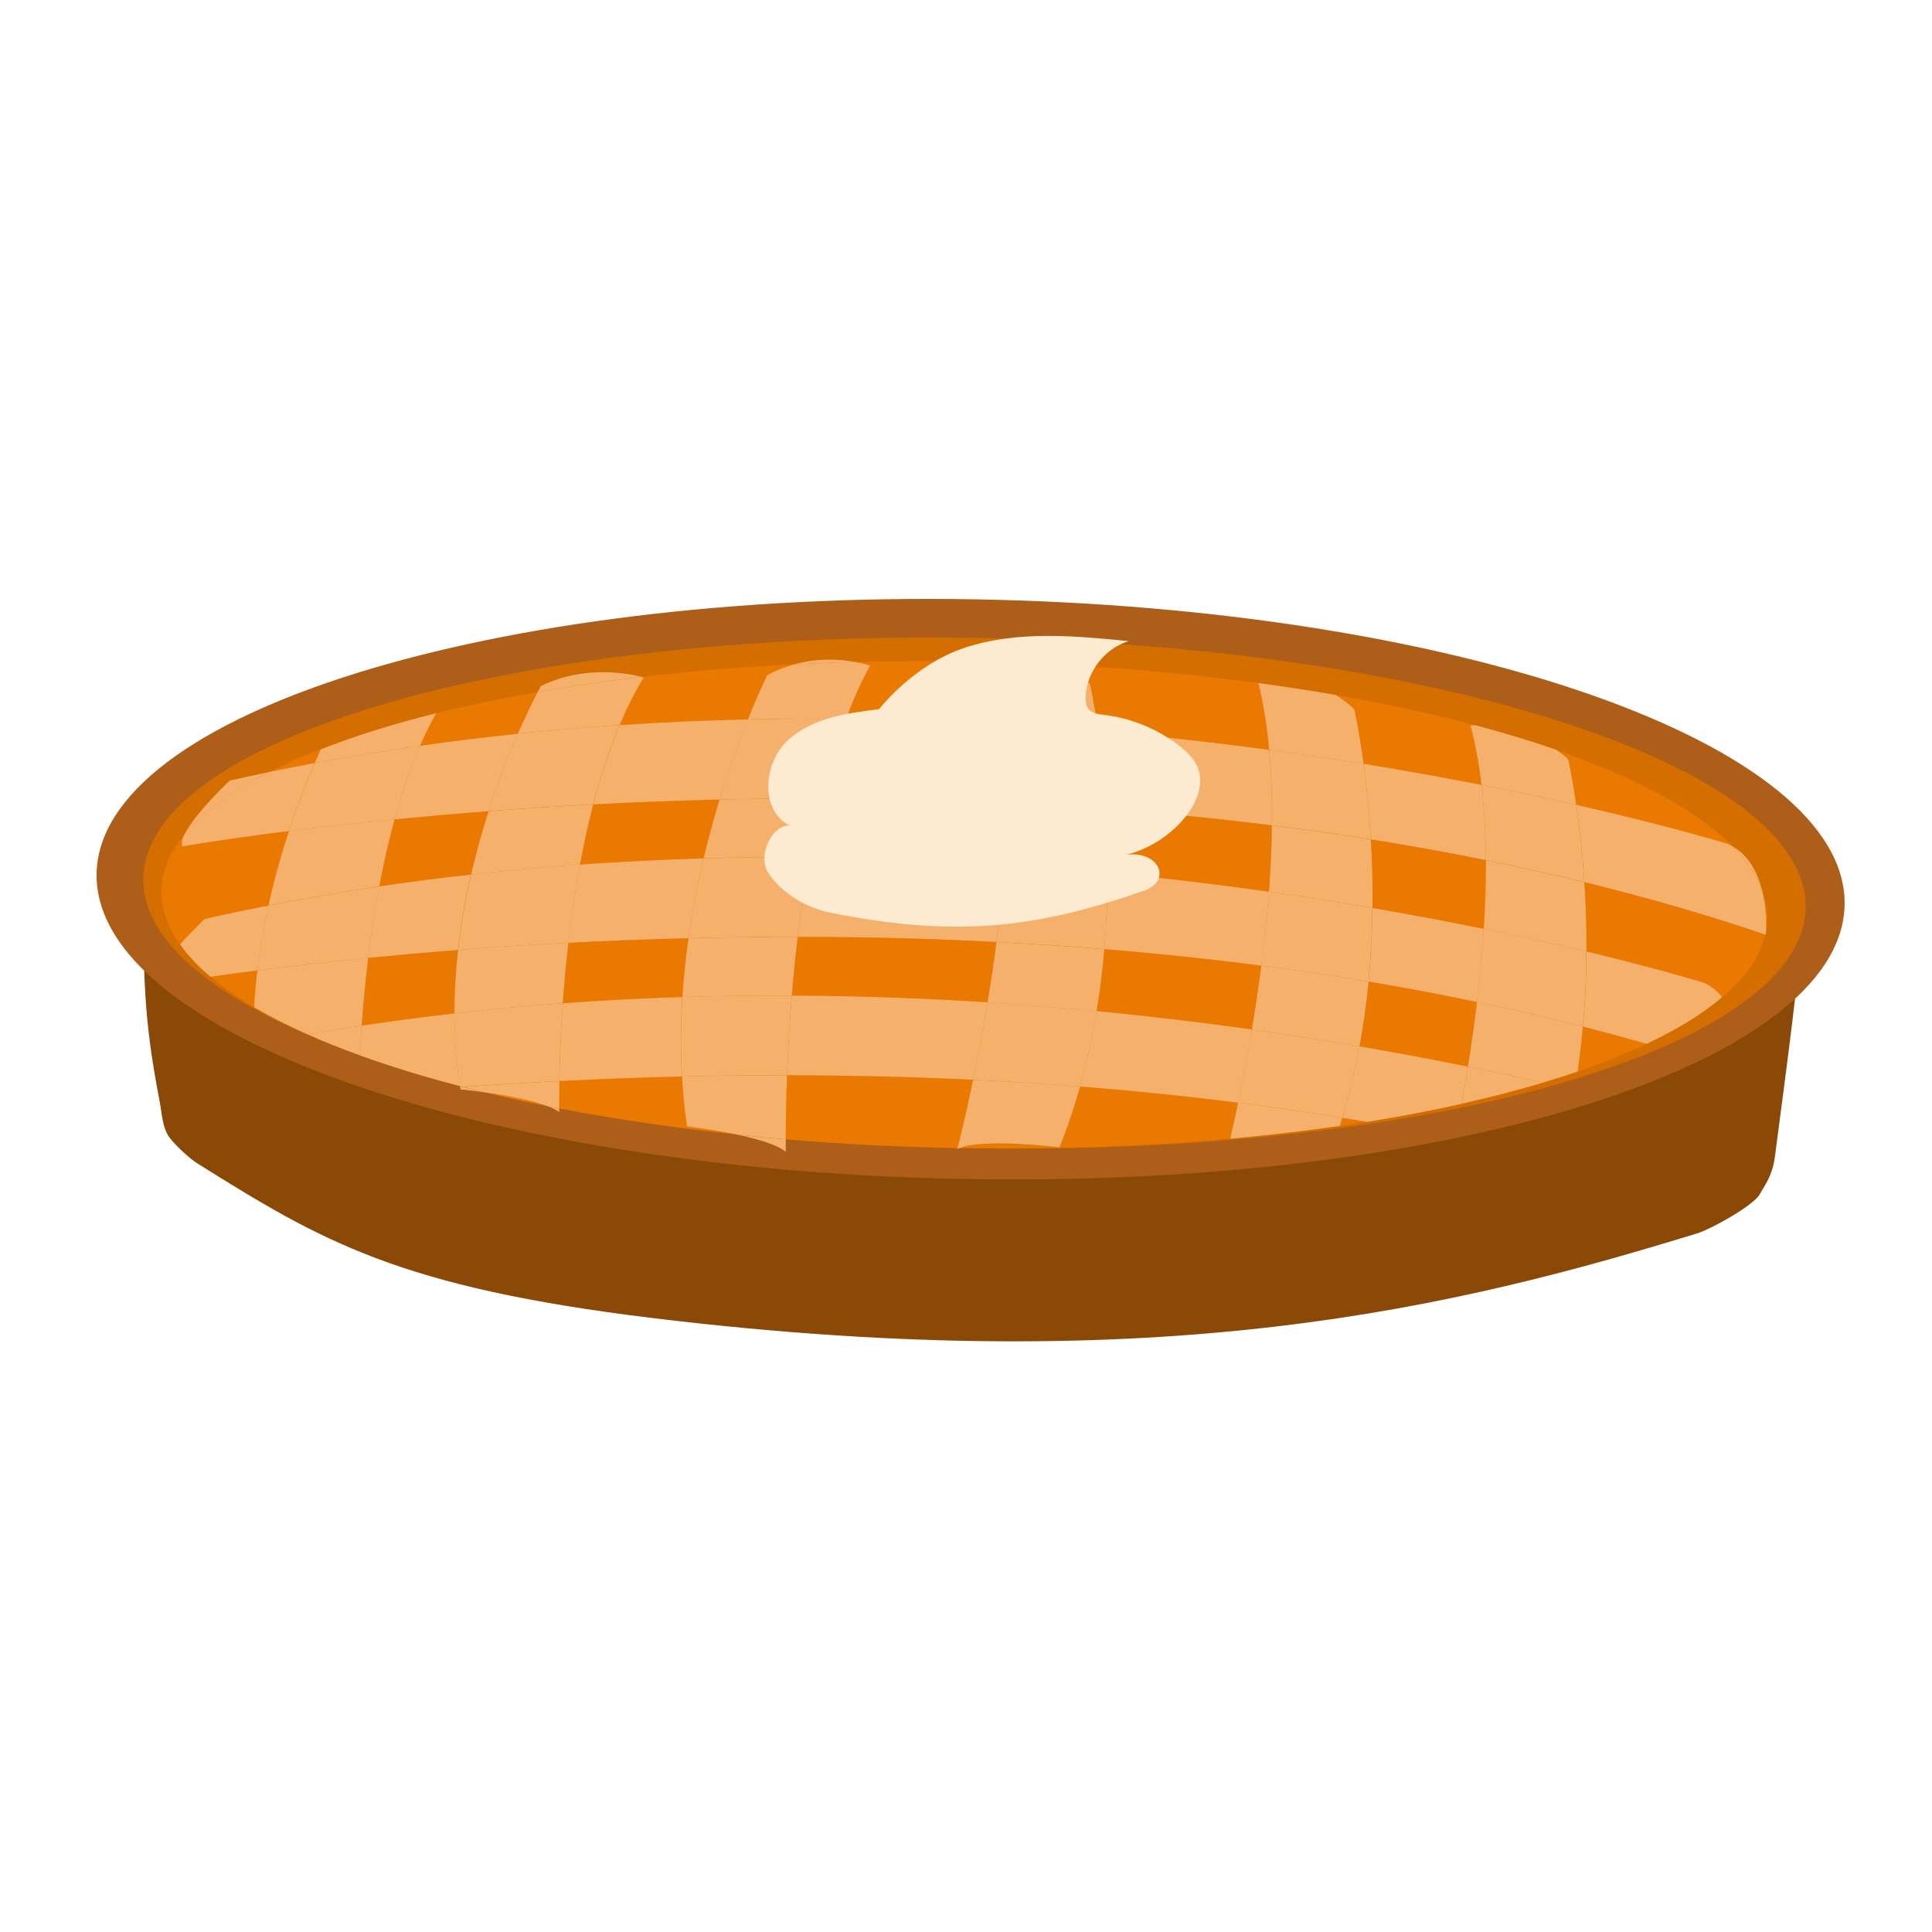<svg fill="none" height="200" viewBox="0 0 200 200" width="200" xmlns="http://www.w3.org/2000/svg" xmlns:xlink="http://www.w3.org/1999/xlink"><clipPath id="a"><path d="m10 62h180.96v76.86h-180.96z"/></clipPath><path d="m0 0h200v200h-200z" fill="#fff"/><g clip-path="url(#a)"><path d="m186.95 91.49c-.63 9.23-2.01 18.99-3.2 28.17-.22 1.71-.71 2.52-1.6 4-.72 1.2-5.07 3.59-6.4 4-24.75 7.6-55.33 15.19-108.07 8.8-26.42-3.2-34.42-8-47.23-16.01-.83-.52-2.28-1.87-2.87-2.65-.79-1.06-.8-2.47-1.05-3.76-1.69-8.79-1.69-12.79-1.69-23.2 1.59 2.68 6.64 3.25 9.76 3.46 47.59 3.15 95.3 6.3 142.94 4.01 7.5-.36 19.41-6.83 19.41-6.83z" fill="#8b4908"/><path d="m190.952 93.66c.295-16.571-39.974-30.726-89.942-31.616-49.968-.89-90.715 11.823-91.01 28.394-.295 16.572 39.973 30.727 89.941 31.616 49.968.89 90.715-11.823 91.01-28.394z" fill="#ad5e19"/><path d="m101.35 66.04c-29.41-.52-55.45 3.55-71.09 10.18-9.64 4.09-15.33 9.14-15.43 14.7-.26 14.58 38.06 27.09 85.58 27.93 42.41.75 77.82-8.04 85.13-20.31.88-1.48 1.36-3.01 1.38-4.57.26-14.58-38.06-27.09-85.58-27.93z" fill="#d46e00"/><g fill="#e97900"><path d="m141.16 79.07c4.39.71 8.46 1.45 12.2 2.18-.26-2.16-.62-4.23-1.14-6.15 0 0 .19-.02.52-.02-4.45-1.19-9.3-2.24-14.47-3.14.65.4 1.3.88 1.92 1.46 0 0 .49 2.13.97 5.67z"/><path d="m113.66 75.67c6.23.53 12.16 1.21 17.73 1.96-.22-2.43-.59-4.75-1.12-6.92-6.41-.87-13.2-1.51-20.27-1.88.96.49 1.92 1.14 2.82 1.99 0 0 .4 1.81.83 4.86z"/><path d="m47.42 98.34c-3.32.26-6.43.53-9.3.82-.3 2.47-.52 4.84-.68 7.01 3.21-.48 6.41-.9 9.6-1.26 0-2.23.14-4.42.38-6.56z"/><path d="m140.74 108.311c4.04.69 7.79 1.4 11.22 2.1.34-2.12.66-4.36.94-6.69-3.74-.78-7.49-1.49-11.23-2.12-.21 2.2-.51 4.44-.93 6.71z"/><path d="m163.17 83.33c10 2.27 15.8 4.08 15.8 4.08.16.07.3.17.45.26-3.64-3.73-9.97-7.14-18.3-10.03.41.29.81.61 1.21.97 0 0 .4 1.75.83 4.72z"/><path d="m87.59 74.41c5.62.05 11.1.25 16.41.56-.2-2.24-.52-4.4-.98-6.42-.91-.02-1.82-.05-2.73-.07-3.98-.07-7.88-.04-11.71.05.94.17 1.52.37 1.52.37-.93 1.69-1.75 3.55-2.5 5.51z"/><path d="m21.18 95.13c2.2-.5 4.4-.96 6.6-1.39.61-2.77 1.35-5.36 2.12-7.7-7.01.88-11.02 1.59-11.02 1.59-.12-.32 0-.77.25-1.29-1.55 1.87-2.39 3.84-2.42 5.88-.03 1.9.65 3.75 1.93 5.55 1.26-1.43 2.55-2.64 2.55-2.64z"/><path d="m33.2 77.561c-.53.21-1.08.41-1.59.62-1.32.55-2.53 1.13-3.69 1.72 1.55-.32 3.1-.62 4.65-.91.22-.51.43-.98.63-1.43z"/><path d="m53.6 75.95c.9-2.06 1.65-3.56 2.05-4.32-3.7.65-7.21 1.38-10.49 2.2-.6 1.07-1.16 2.19-1.67 3.37 3.38-.48 6.76-.9 10.11-1.24z"/><path d="m64.14 75.061c4.48-.3 8.92-.49 13.28-.59 1.16-2.89 2-4.57 2-4.57.93-.52 1.87-.88 2.78-1.13-5.49.27-10.78.71-15.82 1.3.16.04.24.07.24.07-.93 1.51-1.75 3.17-2.5 4.92z"/><path d="m142.08 93.99c4.16.71 8.01 1.45 11.52 2.16.15-2.37.23-4.76.22-7.11-3.97-.81-7.94-1.52-11.9-2.15.13 2.19.2 4.58.17 7.09z"/><path d="m131.36 92.311c.17-2.28.28-4.59.31-6.87-5.79-.73-11.54-1.29-17.2-1.71.13 2.04.2 4.25.2 6.6 5.87.56 11.46 1.24 16.7 1.98z"/><path d="m182.4 92.13c.43 1.7.46 3.35.44 4.14.06-.38.1-.77.11-1.15.02-1.01-.18-2.01-.55-2.99z"/><path d="m56.74 114.53c-1.72-.66-4.48-1.14-6.52-1.44 2.1.51 4.27.99 6.52 1.44z"/><path d="m103.97 89.46c.15-2.11.26-4.24.29-6.36-6.59-.31-13.01-.45-19.18-.45-.49 2-.91 4.04-1.28 6.08 6.95.04 13.7.3 20.17.73z"/><path d="m82.58 96.98c-.25 2.1-.45 4.14-.61 6.08 6.98.03 13.76.28 20.26.7.33-1.98.64-4.08.92-6.26-7.08-.36-13.97-.52-20.57-.53z"/><path d="m21.77 101.1c1.28 1.08 2.8 2.13 4.52 3.15.07-1.29.19-2.56.34-3.81-1.86.24-3.48.46-4.86.65z"/><path d="m113.52 104.67c5.64.54 11.01 1.19 16.07 1.9.35-2.08.68-4.3.98-6.62-5.47-.71-10.9-1.27-16.25-1.71-.18 2.1-.44 4.25-.8 6.42z"/><path d="m72.85 88.86c.51-2.16 1.07-4.2 1.65-6.08-4.56.11-8.94.28-13.09.5-.53 2.05-.99 4.14-1.37 6.22 4.32-.31 8.59-.52 12.81-.64z"/><path d="m58.84 97.6c-.25 2.21-.44 4.31-.58 6.26 4.17-.3 8.3-.52 12.38-.65.13-2.08.35-4.11.63-6.09-4.32.11-8.48.27-12.43.48z"/><path d="m40.85 84.81c-.63 2.28-1.16 4.61-1.59 6.94 3.18-.47 6.35-.88 9.51-1.23.54-2.33 1.16-4.53 1.81-6.56-3.48.27-6.73.55-9.72.85z"/><path d="m70.6 111.43c-4.41.1-8.66.27-12.69.47-.02 1.36-.02 2.35-.02 2.84 5.74 1.11 11.92 2.02 18.44 2.71-2.63-.56-5.22-.85-5.22-.85-.25-1.73-.41-3.46-.51-5.18z"/><path d="m111.81 112.48c-.6 2.12-1.3 4.23-2.14 6.31 0 0-7.72-.97-10.32.06h.03c9.81.17 19.22-.18 27.98-.98.24-1.02.52-2.28.82-3.73-5.51-.7-10.97-1.25-16.36-1.67z"/><path d="m138.69 116.56c.94-.14 1.88-.28 2.8-.43-.85-.15-1.7-.29-2.55-.43-.09.28-.17.57-.26.85z"/><path d="m81.47 111.311c-.12 2.97-.14 5.28-.14 6.63 5.73.49 11.68.8 17.79.91.14-.53.8-3.16 1.61-7.06-6.62-.32-13.07-.47-19.27-.47z"/><path d="m164.23 98.51c7.74 1.85 12.14 3.23 12.14 3.23.78.36 1.4.89 1.9 1.51 1.42-1.21 2.55-2.46 3.34-3.75.54-.89.9-1.8 1.11-2.73-6.14-2.08-12.4-3.88-18.71-5.43.15 2.21.23 4.62.22 7.18z"/><path d="m163.31 110.94c2.61-.9 4.99-1.86 7.14-2.87-2.19-.63-4.38-1.22-6.59-1.79-.14 1.53-.32 3.09-.55 4.66z"/></g><g fill="#f5b16b"><path d="m182.81 96.781s.01-.2.02-.51c-.03.16-.08.32-.11.48z"/><path d="m26.2 80.8c.54-.3 1.13-.6 1.72-.89-1.38.29-2.75.58-4.13.89 0 0-3.59 3.36-4.66 5.53 1.62-1.96 4-3.81 7.07-5.53z"/><path d="m179.43 87.66c1.41 1.45 2.41 2.94 2.97 4.47-.44-1.73-1.31-3.49-2.97-4.47z"/><path d="m153.82 89.04c-.02-2.67-.16-5.29-.46-7.79-3.74-.73-7.82-1.47-12.2-2.18.29 2.14.58 4.8.75 7.82 3.97.63 7.94 1.34 11.9 2.15z"/><path d="m182.4 92.13c-.56-1.53-1.56-3.02-2.97-4.47-.15-.09-.29-.18-.45-.26 0 0-5.8-1.81-15.8-4.08.31 2.11.63 4.84.84 8 6.31 1.55 12.57 3.34 18.71 5.43.04-.16.09-.32.11-.48.02-.8 0-2.44-.44-4.14z"/><path d="m104.26 83.11c.04-2.77-.03-5.51-.26-8.14-5.31-.31-10.79-.51-16.41-.56-.98 2.59-1.81 5.37-2.5 8.24 6.17 0 12.58.14 19.18.45z"/><path d="m74.5 82.77c1.02-3.33 2.06-6.15 2.93-8.3-4.37.1-8.8.29-13.28.59-1.09 2.57-1.99 5.35-2.73 8.21 4.15-.22 8.53-.39 13.09-.5z"/><path d="m50.57 83.97c1.02-3.16 2.1-5.89 3.03-8.01-3.35.35-6.72.76-10.11 1.24-1.04 2.38-1.91 4.96-2.65 7.62 3-.29 6.25-.58 9.72-.85z"/><path d="m131.67 85.44c.03-2.66-.05-5.29-.28-7.81-5.57-.75-11.5-1.42-17.73-1.96.3 2.13.61 4.88.81 8.06 5.66.42 11.41.98 17.2 1.71z"/><path d="m18.88 87.62s4.02-.71 11.02-1.59c.9-2.72 1.83-5.11 2.66-7.04-1.55.29-3.1.59-4.65.91-.58.3-1.18.59-1.72.89-3.06 1.72-5.45 3.57-7.07 5.53-.25.52-.37.97-.25 1.29z"/><path d="m48.76 90.53c-3.16.35-6.33.76-9.51 1.23-.47 2.51-.84 5-1.14 7.4 2.87-.28 5.98-.56 9.3-.82.3-2.72.77-5.34 1.34-7.81z"/><path d="m176.37 101.73s-4.4-1.37-12.14-3.23c-.01 2.47-.12 5.08-.36 7.77 2.2.57 4.4 1.16 6.59 1.79 3.17-1.5 5.8-3.11 7.82-4.83-.5-.62-1.12-1.15-1.9-1.51z"/><path d="m27.79 93.74c-2.2.43-4.4.89-6.6 1.39 0 0-1.29 1.21-2.55 2.64.81 1.14 1.85 2.25 3.14 3.34 1.39-.2 3.01-.42 4.86-.65.28-2.32.68-4.57 1.15-6.71z"/><path d="m142.08 93.99c-.03 2.43-.16 4.99-.41 7.62 3.74.63 7.49 1.33 11.23 2.12.29-2.46.53-5.01.7-7.57-3.51-.72-7.36-1.45-11.52-2.16z"/><path d="m83.8 88.731c-.5 2.78-.9 5.56-1.22 8.25 6.6 0 13.49.16 20.57.53.33-2.6.62-5.31.82-8.05-6.47-.42-13.22-.69-20.17-.73z"/><path d="m60.04 89.49c-.51 2.76-.9 5.5-1.2 8.11 3.95-.21 8.11-.37 12.43-.48.41-2.9.96-5.67 1.58-8.26-4.22.12-8.49.33-12.81.64z"/><path d="m114.66 90.33c0 2.51-.11 5.17-.34 7.92 5.36.44 10.78 1 16.25 1.71.32-2.47.59-5.04.79-7.65-5.24-.74-10.83-1.42-16.7-1.98z"/><path d="m70.64 103.21c-4.08.13-8.21.34-12.38.65-.23 3.27-.32 6.06-.36 8.05 4.03-.21 8.28-.37 12.69-.47-.16-2.78-.13-5.53.04-8.22z"/><path d="m37.44 106.17c-.08 1.08-.14 2.11-.19 3.08 3.16 1.15 6.63 2.21 10.37 3.19-.39-2.53-.57-5.05-.57-7.53-3.19.36-6.39.78-9.6 1.26z"/><path d="m151.96 110.42c-3.43-.7-7.18-1.41-11.22-2.1-.45 2.45-1.04 4.93-1.79 7.39.85.14 1.7.28 2.55.43 3.44-.55 6.71-1.18 9.81-1.87.22-1.22.44-2.5.65-3.84z"/><path d="m81.97 103.061c-.25 3.05-.41 5.86-.5 8.25 6.2 0 12.65.15 19.27.47.47-2.29 1-5.01 1.49-8.02-6.5-.42-13.28-.67-20.26-.7z"/><path d="m113.52 104.67c-.42 2.58-.98 5.2-1.71 7.81 5.39.42 10.85.97 16.36 1.67.45-2.15.95-4.73 1.42-7.58-5.05-.71-10.43-1.36-16.07-1.9z"/><path d="m55.98 71.04s-.12.21-.32.59c3.42-.6 7-1.12 10.74-1.56-1.1-.29-5.85-1.32-10.42.96z"/><path d="m47.63 112.55c.01.07.02.15.03.22 0 0 1.09.11 2.56.32-.76-.18-1.5-.37-2.24-.56-.12 0-.23.02-.35.02z"/><path d="m57.89 115.12s0-.13 0-.37c-.38-.07-.77-.15-1.15-.22.48.18.88.38 1.16.59z"/><path d="m64.14 75.06c.74-1.75 1.57-3.41 2.5-4.92 0 0-.08-.03-.24-.07-3.73.44-7.32.96-10.74 1.56-.4.77-1.15 2.26-2.05 4.32 3.54-.37 7.05-.66 10.54-.89z"/><path d="m47.42 98.34c-.24 2.14-.38 4.33-.38 6.56 3.77-.43 7.51-.77 11.22-1.05.14-1.94.32-4.05.58-6.26-4.03.21-7.84.46-11.42.74z"/><path d="m61.41 83.27c-3.81.2-7.43.44-10.83.7-.65 2.02-1.27 4.22-1.81 6.56 3.78-.42 7.55-.77 11.27-1.03.38-2.08.84-4.17 1.37-6.22z"/><path d="m57.91 111.91c-3.47.18-6.78.39-9.93.62.74.19 1.48.38 2.24.56 2.03.29 4.8.78 6.52 1.44.38.08.77.15 1.15.22 0-.49 0-1.48.02-2.84z"/><path d="m61.41 83.27c.74-2.86 1.64-5.64 2.73-8.21-3.48.23-7 .53-10.54.89-.93 2.13-2.01 4.85-3.03 8.01 3.41-.26 7.02-.5 10.83-.7z"/><path d="m60.04 89.49c-3.73.27-7.49.61-11.27 1.03-.57 2.47-1.04 5.1-1.34 7.81 3.58-.28 7.39-.53 11.42-.74.3-2.61.69-5.35 1.2-8.11z"/><path d="m47.61 112.43s.01.08.02.12c.11 0 .23-.02.35-.02-.12-.03-.24-.06-.36-.09z"/><path d="m47.04 104.901c0 2.48.18 5.01.57 7.53l.36.09c3.14-.23 6.46-.44 9.93-.62.03-1.99.13-4.78.36-8.05-3.71.27-7.46.62-11.22 1.05z"/><path d="m40.85 84.811c-4.18.41-7.85.83-10.94 1.22-.77 2.34-1.51 4.93-2.12 7.7 3.83-.75 7.66-1.41 11.47-1.98.44-2.33.97-4.67 1.59-6.94z"/><path d="m37.44 106.17c.16-2.17.37-4.54.68-7.01-4.42.44-8.29.88-11.48 1.29-.15 1.25-.26 2.52-.34 3.81 1.66.98 3.52 1.92 5.55 2.82 1.87-.32 3.73-.63 5.6-.91z"/><path d="m43.49 77.2c.51-1.18 1.07-2.3 1.67-3.37-4.43 1.1-8.44 2.36-11.96 3.74-.2.44-.41.92-.63 1.43 3.65-.68 7.29-1.28 10.92-1.8z"/><path d="m43.49 77.2c-3.63.52-7.27 1.11-10.92 1.8-.83 1.93-1.77 4.32-2.66 7.04 3.09-.39 6.76-.81 10.94-1.22.73-2.66 1.6-5.24 2.65-7.62z"/><path d="m27.79 93.74c-.47 2.14-.87 4.39-1.15 6.71 3.19-.41 7.06-.85 11.48-1.29.29-2.4.67-4.89 1.14-7.4-3.81.57-7.64 1.23-11.47 1.98z"/><path d="m31.85 107.08c1.68.75 3.48 1.48 5.4 2.17.05-.97.11-2 .19-3.08-1.86.28-3.73.58-5.6.91z"/><path d="m82.21 68.77c2.09-.1 4.21-.19 6.36-.24-1.46-.27-3.81-.46-6.36.24z"/><path d="m81.34 119.24s0-.47 0-1.3c-1.69-.14-3.36-.3-5.01-.48 2.06.44 4.14 1.03 5.01 1.78z"/><path d="m83.8 88.73c.37-2.04.79-4.08 1.28-6.08-3.62 0-7.15.04-10.59.12-.57 1.88-1.13 3.92-1.65 6.08 3.7-.11 7.35-.14 10.95-.12z"/><path d="m77.42 74.47c3.43-.08 6.82-.09 10.16-.06.74-1.96 1.57-3.82 2.5-5.51 0 0-.57-.2-1.52-.37-2.15.05-4.26.14-6.36.24-.91.25-1.85.61-2.78 1.13 0 0-.84 1.68-2 4.57z"/><path d="m70.6 111.431c.1 1.72.26 3.45.51 5.18 0 0 2.59.29 5.22.85 1.65.17 3.32.33 5.01.48 0-1.34.02-3.66.14-6.63-3.72 0-7.35.04-10.87.12z"/><path d="m71.27 97.121c-.28 1.98-.5 4.019-.63 6.09 3.83-.12 7.61-.17 11.33-.15.16-1.94.36-3.979.61-6.08-3.88 0-7.65.05-11.31.14z"/><path d="m85.08 82.65c.7-2.87 1.52-5.65 2.5-8.24-3.34-.03-6.73-.01-10.16.06-.87 2.15-1.91 4.98-2.93 8.3 3.43-.08 6.96-.13 10.59-.12z"/><path d="m72.85 88.861c-.62 2.6-1.17 5.37-1.58 8.26 3.66-.09 7.43-.14 11.31-.14.32-2.69.72-5.47 1.22-8.25-3.6-.02-7.25.02-10.95.12z"/><path d="m70.64 103.21c-.17 2.69-.2 5.44-.04 8.22 3.52-.08 7.15-.13 10.87-.12.09-2.39.25-5.2.5-8.25-3.72-.02-7.5.03-11.33.15z"/><path d="m99.1 118.951c.07-.04.16-.06.25-.1-.07 0-.15 0-.22 0-.02.07-.03.1-.03.1z"/><path d="m103.15 97.51c-.28 2.18-.59 4.28-.92 6.26 3.87.25 7.63.56 11.29.91.36-2.17.62-4.32.8-6.42-3.77-.31-7.5-.55-11.17-.74z"/><path d="m114.66 90.33c0-2.35-.07-4.56-.2-6.6-3.44-.26-6.85-.46-10.21-.62-.03 2.11-.13 4.24-.29 6.36 3.66.24 7.22.53 10.69.86z"/><path d="m109.67 118.79c.84-2.08 1.55-4.19 2.14-6.31-3.73-.29-7.43-.52-11.07-.7-.81 3.9-1.48 6.53-1.61 7.06h.22c2.61-1.03 10.32-.06 10.32-.06z"/><path d="m113.68 75.64c-.44-3.05-.85-4.85-.85-4.85-.91-.85-1.87-1.48-2.83-1.97-2.3-.11-4.64-.19-6.99-.25.47 2.02.8 4.17 1.01 6.42 3.29.18 6.52.4 9.67.65z"/><path d="m114.47 83.73c-.2-3.18-.51-5.93-.81-8.06-3.15-.27-6.37-.51-9.67-.7.23 2.62.31 5.36.26 8.14 3.36.16 6.77.37 10.21.62z"/><path d="m103.15 97.51c3.68.19 7.41.43 11.17.74.24-2.75.34-5.41.34-7.92-3.47-.33-7.04-.62-10.69-.86-.2 2.74-.48 5.44-.82 8.05z"/><path d="m102.23 103.76c-.5 3.01-1.02 5.73-1.49 8.02 3.64.18 7.34.41 11.07.7.73-2.61 1.29-5.22 1.71-7.81-3.66-.35-7.43-.66-11.29-.91z"/><path d="m130.57 99.96c-.3 2.31-.63 4.54-.98 6.62 3.92.55 7.64 1.14 11.15 1.74.42-2.27.72-4.51.93-6.71-3.71-.62-7.41-1.17-11.09-1.65z"/><path d="m128.17 114.15c-.3 1.45-.58 2.71-.82 3.73 3.92-.36 7.71-.8 11.34-1.32.09-.28.17-.57.26-.85-3.6-.59-7.2-1.1-10.78-1.56z"/><path d="m141.16 79.07c-.48-3.54-.97-5.67-.97-5.67-.62-.58-1.27-1.05-1.92-1.46-2.59-.45-5.26-.86-8-1.23.53 2.17.89 4.49 1.12 6.92 3.4.46 6.66.94 9.77 1.45z"/><path d="m131.67 85.44c-.03 2.28-.14 4.59-.31 6.87 3.76.53 7.34 1.1 10.72 1.68.03-2.52-.04-4.9-.17-7.09-3.43-.55-6.84-1.03-10.25-1.46z"/><path d="m141.91 86.89c-.18-3.03-.46-5.68-.75-7.82-3.11-.5-6.38-.99-9.77-1.45.23 2.52.31 5.15.28 7.81 3.4.43 6.82.91 10.25 1.46z"/><path d="m130.57 99.96c3.69.48 7.39 1.03 11.09 1.651.25-2.631.38-5.191.41-7.62-3.38-.58-6.96-1.15-10.72-1.68-.19 2.6-.47 5.17-.79 7.65z"/><path d="m128.17 114.15c3.58.45 7.18.97 10.78 1.56.75-2.46 1.34-4.94 1.79-7.39-3.51-.6-7.23-1.19-11.15-1.74-.48 2.85-.98 5.42-1.42 7.58z"/><path d="m152.9 103.72c-.28 2.33-.6 4.57-.94 6.69 2.8.57 5.39 1.13 7.73 1.67 1.24-.37 2.46-.75 3.62-1.15.23-1.57.41-3.13.55-4.66-3.64-.93-7.3-1.78-10.96-2.55z"/><path d="m153.36 81.25c3.6.71 6.88 1.41 9.81 2.07-.43-2.96-.83-4.72-.83-4.72-.39-.36-.8-.68-1.21-.97-2.61-.91-5.41-1.76-8.39-2.55-.33 0-.52.02-.52.02.52 1.92.89 3.99 1.14 6.15z"/><path d="m153.6 96.15c4.02.82 7.58 1.63 10.63 2.36.01-2.56-.07-4.98-.22-7.18-3.39-.83-6.79-1.59-10.19-2.28.01 2.35-.07 4.74-.22 7.11z"/><path d="m153.82 89.04c3.41.69 6.81 1.45 10.19 2.28-.21-3.16-.53-5.89-.84-8-2.92-.66-6.2-1.36-9.81-2.07.3 2.5.44 5.12.46 7.79z"/><path d="m152.9 103.72c3.67.77 7.32 1.62 10.96 2.55.24-2.69.35-5.29.36-7.77-3.05-.73-6.61-1.53-10.63-2.36-.16 2.56-.4 5.11-.7 7.57z"/><path d="m159.7 112.08c-2.35-.54-4.93-1.1-7.73-1.67-.21 1.34-.43 2.62-.65 3.84 2.97-.66 5.77-1.39 8.39-2.17z"/></g><path d="m99.94 67.03c5.41-1.76 11.25-1.22 16.91-.66-2.5.74-4.39 3.2-4.47 5.81-.01.42.03.87.28 1.2.37.48 1.05.55 1.66.63 2.87.34 5.63 1.5 7.89 3.3.72.58 1.4 1.24 1.76 2.09.73 1.74-.11 3.76-1.3 5.22-1.76 2.15-4.32 3.63-7.07 4.07 4.15-1.2 5.9 2.3 2.99 3.46-11.38 3.99-19.74 4.91-32.63 2.33-2.91-.58-5.24-2.33-6.41-4.08-1.11-1.67.14-4.85 2.15-4.96-3.02-1.59-2.69-6.41-.2-8.75 2.48-2.34 6.12-2.87 9.51-3.28 0 0 3.52-4.62 8.93-6.38z" fill="#fdebd1"/></g></svg>